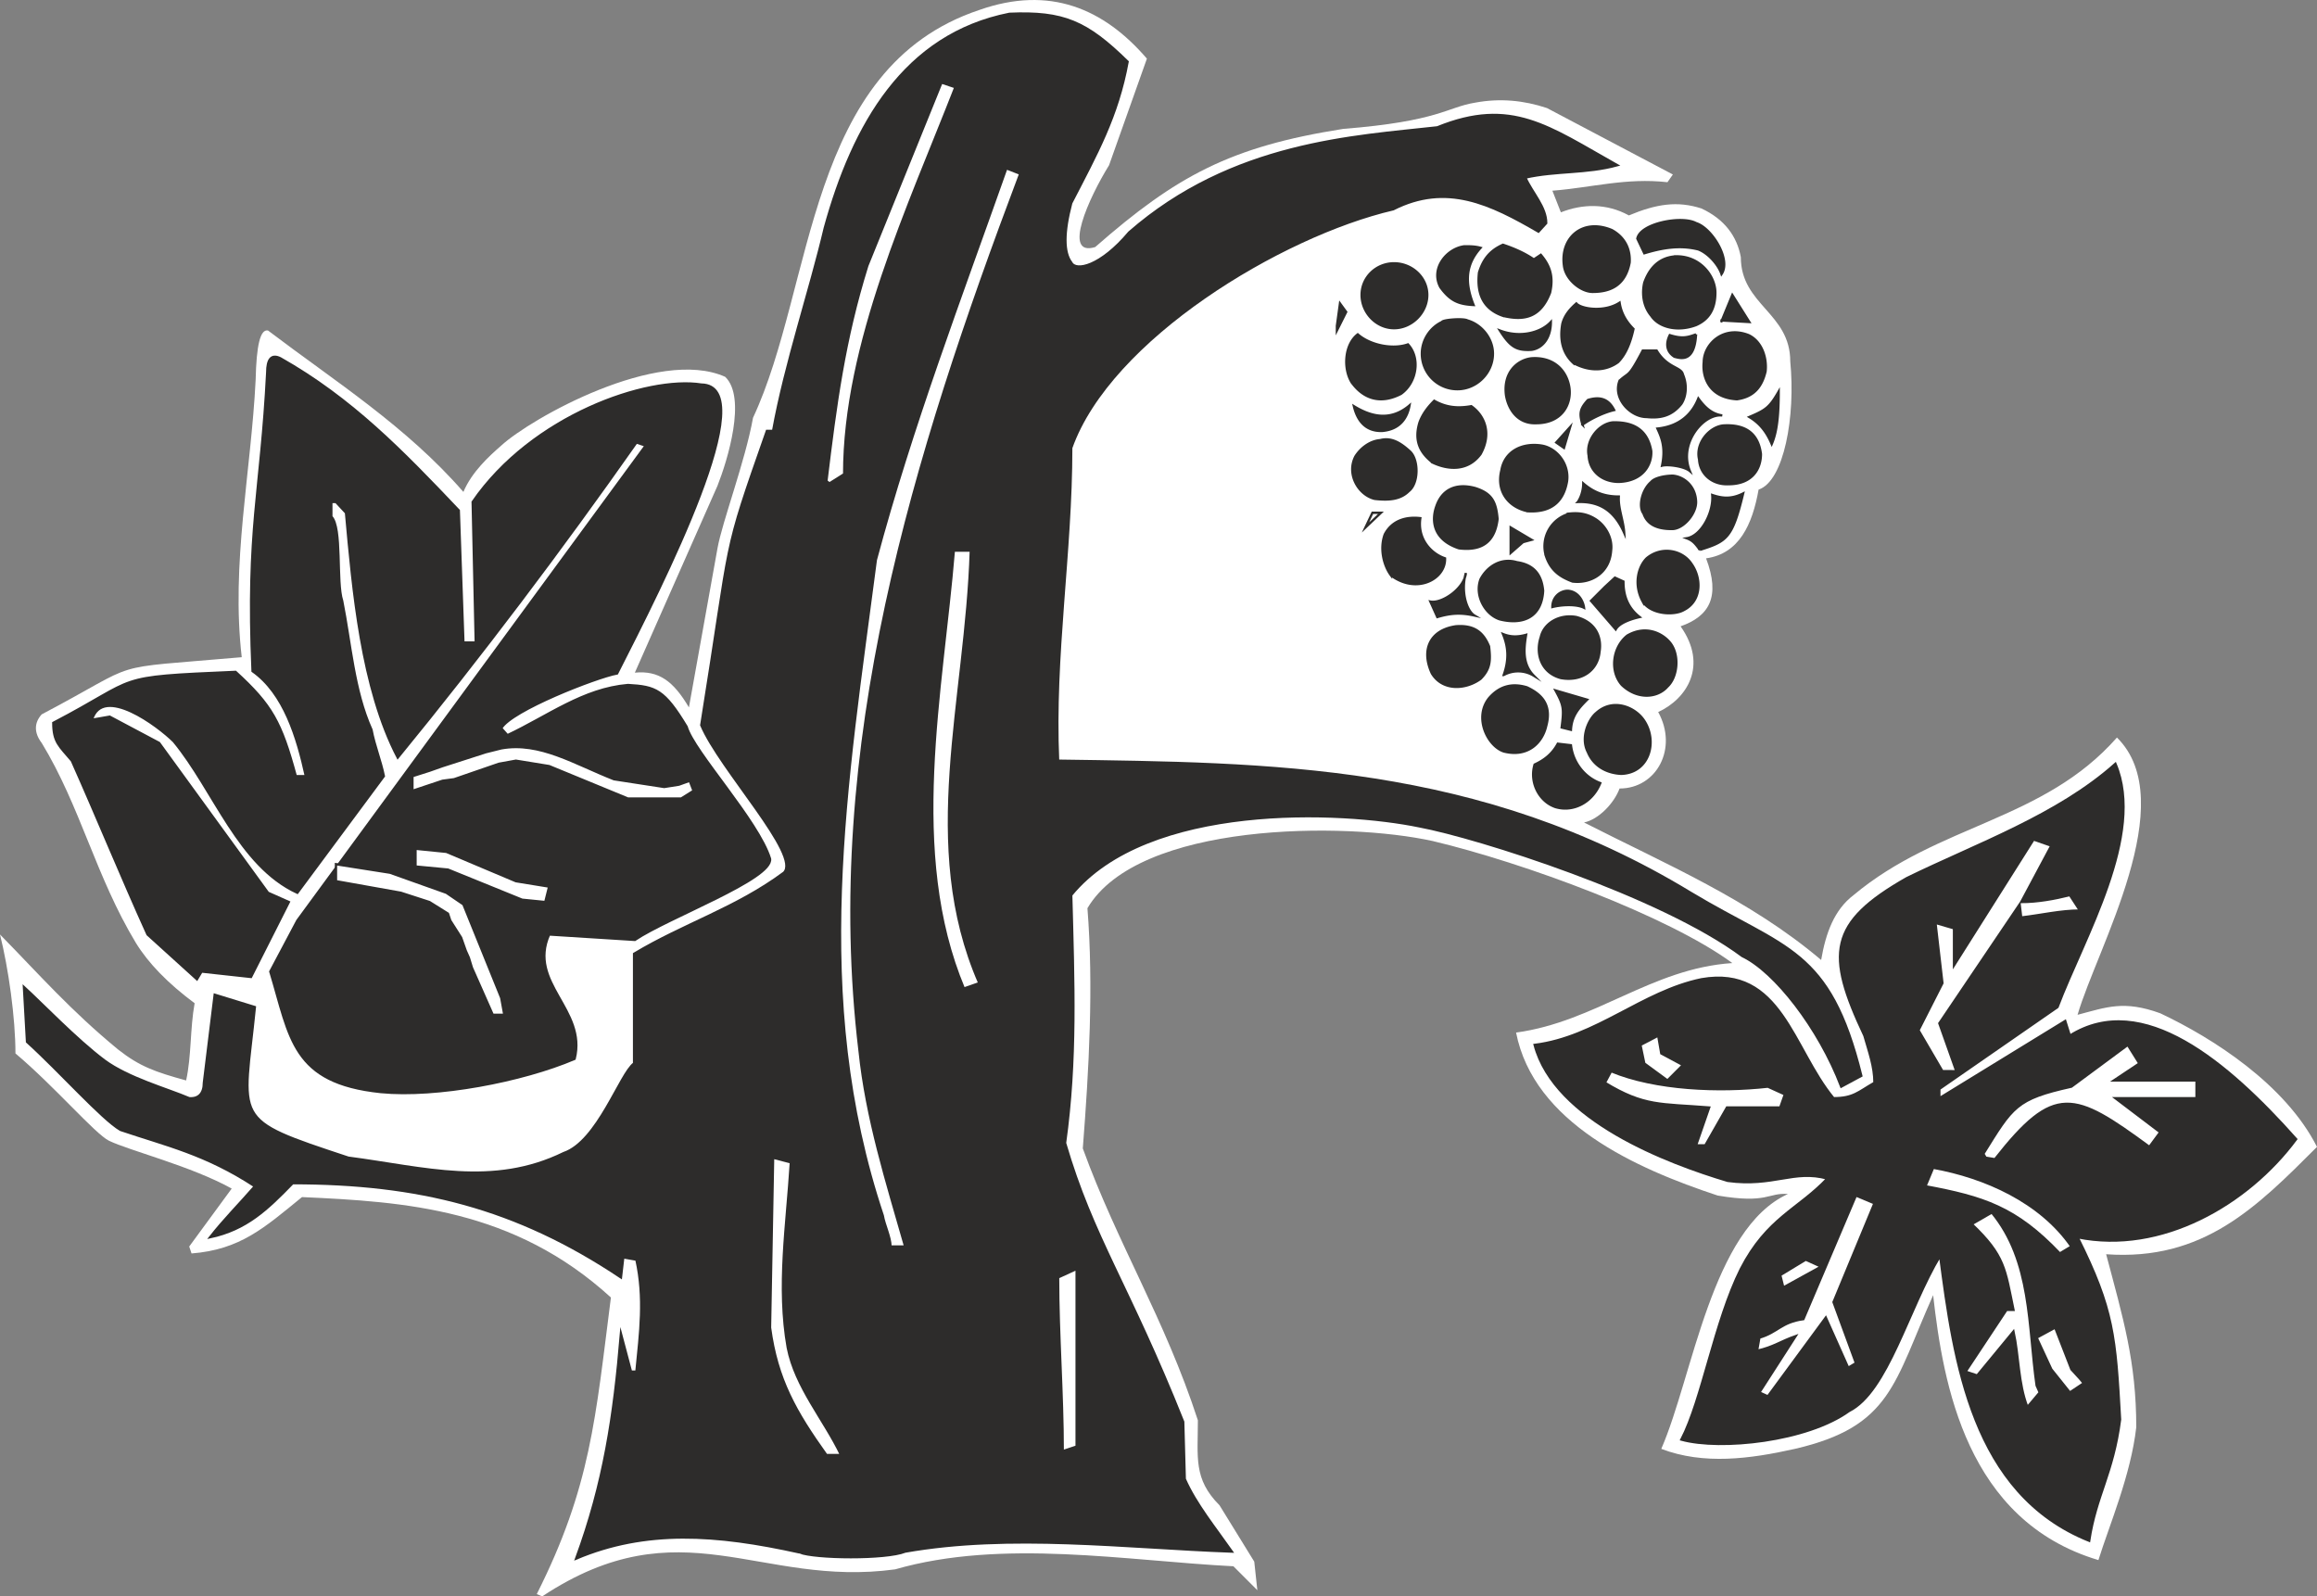 <svg xmlns="http://www.w3.org/2000/svg" width="288" height="198.422" viewBox="0 0 216 148.816"><rect x="0" y="0" width="216" height="148.816" fill="#808080" stroke="none"/><path d="M239.678 495.825c5.04-10.008 5.472-16.416 6.912-27.648-9.072-8.28-19.224-8.928-28.8-9.36-3.528 2.88-5.76 4.896-10.296 5.256l-.216-.648 3.96-5.4c-3.744-2.088-9.504-3.528-11.448-4.464-1.296-.648-5.04-5.04-8.712-8.136 0-3.312-.648-7.92-1.44-11.088 3.672 3.744 6.552 7.056 11.016 10.728 2.016 1.584 3.456 2.088 6.336 2.88.504-2.304.36-4.824.792-7.2-2.52-1.872-4.32-3.744-5.472-5.616-3.744-6.192-5.184-12.744-8.784-18.648-.72-.936-.72-1.872 0-2.664 9.72-5.112 5.472-4.176 18.648-5.328-1.008-8.712.864-17.208 1.296-25.848.072-3.24.432-4.752 1.152-4.608 6.264 4.752 12.888 8.928 18.216 15.048.792-1.872 2.376-3.312 3.528-4.32 2.736-2.52 14.616-9.216 20.88-6.408 2.016 1.944.216 7.776-.72 10.152l-7.704 17.424c2.232-.216 3.6.792 5.04 3.24l2.664-14.832c.432-2.448 2.592-8.136 3.312-12.168 5.76-12.312 4.896-32.616 21.096-38.016 6.552-2.304 11.592-.144 15.624 4.536l-3.528 9.936c-1.872 3.024-4.392 8.568-1.296 7.632 7.56-6.624 12.6-9.36 23.112-11.016 9-.72 9.648-2.016 12.312-2.448 2.304-.432 4.536-.216 6.696.504l11.736 6.192-.504.72c-3.888-.432-7.056.504-10.728.792l.792 2.016c2.016-.792 4.248-.864 6.336.288 2.592-1.08 4.536-1.368 6.768-.648 2.16 1.008 3.312 2.592 3.672 4.536 0 4.464 4.608 5.184 4.608 9.72.504 5.112-.576 11.16-2.952 11.952-.576 3.24-1.8 5.976-4.896 6.408 1.368 3.6.288 5.4-2.376 6.336 2.592 3.672.576 6.768-2.088 7.992 1.872 3.384-.144 7.128-3.6 7.128-.504 1.368-1.944 2.88-3.312 3.168 7.632 3.888 15.48 7.2 22.104 12.816.432-2.52 1.224-4.68 3.024-6.048 7.92-6.624 17.712-6.912 24.552-14.688 6.048 5.976-1.872 19.656-3.672 25.848 2.736-.72 4.32-1.368 7.704-.144 4.896 2.304 11.664 6.624 14.616 12.456-5.616 5.616-10.584 10.656-19.656 10.008 1.584 5.976 2.808 10.008 2.808 16.128-.504 4.464-2.52 9.144-3.528 12.384-12.312-3.672-14.472-16.416-15.408-24.696-3.672 8.208-3.888 12.24-12.888 14.328-4.176.936-8.496 1.512-12.456 0 2.952-6.768 4.68-20.52 11.808-23.76-1.872-.144-1.872.936-6.552.144-7.632-2.52-17.136-6.768-18.792-15.192 7.416-1.008 12.6-5.976 20.16-6.48-5.976-4.392-19.44-9.36-27.936-11.376-8.136-1.8-27.432-1.8-32.184 6.264.576 7.272.144 14.976-.432 22.392 3.24 8.928 7.632 15.84 10.728 25.344 0 3.456-.432 5.472 2.016 7.92l3.24 5.256.288 2.664-2.232-2.232c-9.936-.504-21.528-2.592-31.536.288-12.672 1.728-19.944-6.048-32.904 2.52zm-8.424-40.536c-8.712-.936-9.072-.864-16.416-4.104-1.944-.864-.936-5.184-.36-9.288 1.224 3.168 2.448 5.76 5.544 6.912 2.736 1.584 9.36 1.224 12.744.864 3.888-.648 7.56-1.368 11.232-2.88 1.08-.504.648-2.52.504-3.528-1.296-2.592-3.528-5.184-2.88-7.632l6.12.216v9.576l-1.512 2.52c-3.312 7.776-9.792 7.92-14.976 7.344zm98.784-33.984-3.672-.72c-12.312-2.952-24.768-3.672-36.648-3.672 0-5.544 0-11.52.648-18.72.144-3.24.216-6.192.36-8.712 3.528-9.36 14.832-15.48 18.36-17.496 5.904-2.664 11.448-5.544 17.064-4.968l1.584 1.008c-1.8 0-3.384 1.08-4.68 2.232-.792.864-3.528-.216-4.968.936-1.008-.864-.72-.648-1.872 0-2.592 3.24-3.888 4.104-2.808 8.208-.288 2.232.144 3.456.936 4.536-.216 1.224-.072 2.304.936 3.816-1.656 2.448-1.44 4.68.72 6.696-.144 2.088-.216 2.232 1.008 3.6-.288 2.736 1.008 5.112 4.248 5.688l.576 1.512c-1.584 3.096-.576 7.632 4.392 7.848-.144 3.672 1.224 5.472 4.392 5.832 0 .864.072 1.944.576 2.736z" style="fill:#fff" transform="translate(-189.638 -347.224)"/><path d="M264.158 491.937c-7.776-1.728-14.328-2.16-20.808.576 2.592-7.056 3.528-13.248 4.176-20.952l.936 3.528h.504c.36-3.672.792-6.84 0-10.44l-1.224-.216-.216 1.872c-9.792-6.552-18.936-8.784-30.6-8.784-2.376 2.448-4.32 4.32-7.704 5.04 1.296-1.656 2.736-3.096 4.176-4.752-4.608-3.024-8.28-3.816-12.528-5.256-1.728-1.008-5.688-5.472-8.712-8.208l-.288-5.112c1.656 1.512 4.896 4.896 7.488 6.84 2.232 1.656 5.904 2.664 7.92 3.528.864.072 1.368-.432 1.368-1.44l1.008-8.208 3.744 1.152c-1.08 10.8-2.376 10.368 8.712 14.04 7.128.936 13.464 2.808 20.088-.432 3.168-1.08 5.256-7.416 6.552-8.352v-10.224c4.68-2.808 9.504-4.248 13.968-7.56 1.656-1.584-5.976-9.648-7.704-13.752 2.952-18.36 1.872-15.336 6.12-27.432h.576c1.152-6.336 3.456-13.104 4.824-18.936 2.664-9.648 7.416-18 17.208-19.944 5.04-.216 7.2.72 11.016 4.464-.936 5.112-2.88 8.568-5.256 13.176-.72 2.736-.72 4.608 0 5.544.432.864 2.736.36 5.4-2.808 9.648-8.424 21.024-8.928 28.728-9.792 6.912-2.808 10.368-.072 16.776 3.528-2.88.792-5.688.504-8.568 1.152.648 1.44 1.944 2.736 1.944 4.248l-.72.792c-4.464-2.592-8.568-4.608-13.536-2.088-10.512 2.448-26.424 12.096-30.024 22.248 0 9.792-1.656 19.368-1.224 29.16 19.728.288 39.168.288 58.968 12.312 8.856 5.328 12.96 5.112 15.912 17.064l-1.872 1.008c-2.088-5.472-6.192-10.728-9.216-12.168-7.632-5.688-24.696-11.088-30.096-12.096-7.272-1.512-25.344-2.304-32.472 6.408.216 8.208.504 15.336-.576 23.112 2.592 8.856 5.904 13.176 11.016 25.992l.144 5.328c1.008 2.304 2.88 4.608 4.392 6.768-9.936-.36-20.664-1.728-30.456 0-1.8.72-8.424.648-9.864.072z" style="fill:#2d2c2b;stroke:#2d2c2b;stroke-width:.216;stroke-linecap:square;stroke-miterlimit:10.433" transform="translate(-189.638 -347.224)"/><path d="M370.502 464.289c-2.952 4.896-4.896 12.672-8.496 14.472-3.888 2.808-11.952 3.672-15.624 2.664 1.944-3.744 3.096-11.016 5.544-15.912 2.448-4.752 5.328-5.544 8.064-8.424-3.096-.864-5.04.792-9.288.216-5.544-1.656-16.128-5.616-18-12.672 5.76-.72 10.008-4.968 15.552-6.12 7.416-1.296 8.496 6.48 12.312 11.088 1.872 0 2.304-.576 3.816-1.44 0-1.512-.504-2.88-.936-4.392-3.6-7.632-3.384-10.512 3.96-14.688 6.48-3.168 14.04-5.832 19.44-10.656 2.808 6.624-2.952 16.2-5.4 22.68l-11.016 7.632v.864l11.736-7.2.432 1.368c6.768-4.248 14.688 2.448 21.096 9.648-4.536 6.12-12.6 10.728-20.376 9.144 3.384 6.768 3.528 9.288 3.96 16.992-.648 5.04-2.232 7.056-2.88 11.304-10.944-4.392-12.6-16.704-13.896-26.568zm-145.368-15.264c-8.28-.864-8.424-5.04-10.296-11.232l2.52-4.752 32.472-44.28-.864-.288c-6.984 9.936-14.472 19.872-22.248 29.376-3.384-6.48-4.176-15.624-4.824-22.824l-.936-1.008h-.432v1.368c1.008 1.008.432 6.12 1.008 7.848.792 3.96 1.08 8.352 2.736 12.024.288 1.512.864 2.88 1.152 4.32l-8.064 10.872c-5.472-2.52-7.776-9.576-11.52-14.112-1.44-1.44-6.624-5.328-7.632-2.016l1.656-.288 4.608 2.448 10.152 13.968 1.944.864-3.528 6.984-4.608-.504-.432.72-4.608-4.176c-2.448-5.4-4.68-10.872-7.056-16.2-1.152-1.368-1.728-1.728-1.728-3.528 8.28-4.32 5.256-4.248 16.992-4.752 3.384 3.096 4.248 4.68 5.616 9.72h.936c-.792-3.6-2.016-7.704-4.968-9.792-.576-13.32.792-16.56 1.368-27.864 0-1.152.36-1.728 1.224-1.296 6.624 3.744 11.376 8.64 16.632 14.184l.432 12.312h1.152l-.288-13.104c5.544-8.064 16.272-11.736 21.312-10.944 5.832.072-3.6 18.576-7.848 26.928-1.944.36-9.864 3.456-10.8 5.112l.576.648c3.816-1.8 7.056-4.32 11.232-4.68 2.592.144 3.384.432 5.472 3.888.648 2.304 6.696 8.784 7.776 12.312.288 1.872-9.504 5.472-12.6 7.56l-7.992-.504c-2.016 4.536 3.528 6.984 2.376 11.592-4.896 2.088-12.888 3.6-18.072 3.096z" style="fill:#2d2c2b;stroke:#2d2c2b;stroke-width:.216;stroke-linecap:square;stroke-miterlimit:10.433" transform="translate(-189.638 -347.224)"/><path d="M266.678 482.865c-2.88-4.032-4.608-7.056-5.256-11.88l.288-15.84 1.656.432c-.36 5.832-1.296 11.592-.288 17.28.72 3.672 3.384 6.696 4.968 10.008zm22.032-.36c0-5.4-.432-10.8-.432-16.2l1.728-.792v16.56zm89.928-4.105c-.864-2.231-.792-4.751-1.296-7.055l-3.384 4.104-1.08-.36 3.816-5.76h.648c-.792-3.816-.792-5.04-3.888-7.992l1.872-1.08c3.744 4.536 3.384 10.584 4.176 16.128l.288.648zm-24.192-1.007-.792-.36 3.384-5.256c-1.44.504-2.016 1.008-3.6 1.368l.216-1.224c1.728-.504 2.016-1.44 4.104-1.728l4.896-11.52 1.728.72-3.816 9.216 2.088 5.688-.72.432-2.088-4.68zm28.152-.36-1.728-2.16-1.368-2.952 1.728-.936 1.512 3.888.792.864.36.432z" style="fill:#fff;stroke:#2d2c2b;stroke-width:.216;stroke-linecap:square;stroke-miterlimit:10.433" transform="translate(-189.638 -347.224)"/><path d="m355.886 467.24-.288-1.151 2.376-1.44 1.44.648zm25.776-3.167c-4.104-4.32-7.128-5.256-12.528-6.264l.72-1.728c4.824.864 10.008 3.168 12.888 7.344zm-109.008-.648c0-.864-.576-2.016-.72-2.88-6.84-20.448-3.384-40.104-.648-61.128 3.312-12.384 7.92-24.48 12.168-36.504l1.296.504c-9.936 26.352-18.36 53.496-14.976 81.792.648 6.264 2.52 12.168 4.248 18.216zm102.096-8.28-.216-.36c2.736-4.392 3.024-5.112 8.208-6.264l5.256-3.888 1.08 1.728-2.376 1.584h7.704v1.656h-7.56l4.176 3.168-1.008 1.368c-7.056-5.184-8.856-5.904-14.4 1.152zm-26.136-1.152h-.864l1.224-3.528c-4.536-.36-6.048-.072-9.72-2.304l.576-1.08c4.176 1.728 10.08 1.944 14.616 1.44l1.584.72-.432 1.224h-4.968z" style="fill:#fff;stroke:#2d2c2b;stroke-width:.216;stroke-linecap:square;stroke-miterlimit:10.433" transform="translate(-189.638 -347.224)"/><path d="m345.086 447.945-2.16-1.584-.36-1.728 1.656-.864.288 1.656 2.016 1.08zm25.632-.865-2.232-3.815 2.232-4.392-.648-5.616 1.728.504v3.456l7.416-11.736 1.656.576-2.808 5.256c1.512 0 3.096-.288 4.536-.648l.936 1.44c-1.8 0-3.6.432-5.472.648l-.144-1.224-7.488 11.088 1.584 4.464zm-135.144-5.255-1.944-4.392-.288-.936-.288-.648-.432-1.224-1.008-1.584-.216-.648-1.728-1.08-2.664-.864-6.048-1.08v-1.584l5.04.792 5.256 1.872 1.584 1.08 3.528 8.712.288 1.584zm43.92-2.448c-5.328-12.672-2.016-27.72-.936-40.824h1.584c-.432 14.04-4.824 27.432.792 40.32zm-41.184-8.28-6.912-2.808-3.024-.288v-1.656l2.88.288 6.48 2.736 3.096.504-.36 1.44zm9.864-9.432-7.344-3.024-3.096-.504-1.584.288-4.176 1.44-1.08.144-2.808.936v-1.368l1.584-.504 1.224-.432 4.032-1.296 1.44-.36c3.6-.648 6.84 1.44 10.512 2.88l4.68.72 1.368-.216 1.008-.36.36.936-1.152.72zm68.76-25.272.648-1.368h.792z" style="fill:#fff;stroke:#2d2c2b;stroke-width:.216;stroke-linecap:square;stroke-miterlimit:10.433" transform="translate(-189.638 -347.224)"/><path d="M332.054 394.88c-1.728-.36-2.952-1.8-2.448-3.815.288-1.728 1.872-2.592 3.744-2.304 1.368.216 2.592 1.656 2.376 3.312-.288 1.728-1.296 2.952-3.672 2.808zm-6.408 3.457c-2.592-.864-2.52-2.808-2.088-3.96.504-1.44 1.728-2.16 3.6-1.656 1.584.504 1.944 1.296 2.088 2.88-.288 2.448-1.8 2.952-3.6 2.736zm-2.448-7.992c-1.008-.792-1.8-1.872-1.224-3.744.288-.792.792-1.44 1.368-2.016 1.152.648 2.232.72 3.456.504 1.224.864 1.944 2.52.864 4.464-1.224 1.656-3.096 1.44-4.464.792zm-4.68-2.952c-1.656.072-2.376-1.08-2.664-2.304 1.296.792 3.24 1.584 5.184-.072-.216 1.224-.936 2.232-2.52 2.376zm-2.52 2.376c.504-.792 1.368-1.44 2.304-1.512 1.08-.288 1.944.288 2.808 1.08.792.792.792 2.952-.144 3.672-.792.792-1.872.864-3.168.72-1.512-.36-2.664-2.304-1.8-3.96zm11.016-14.112c-1.368-.072-2.16-.36-3.096-1.656-.936-1.728.576-3.6 2.232-3.816.504 0 1.008 0 1.512.144-1.368 1.512-1.512 3.168-.648 5.328zm-.576 1.44c1.296.36 2.376 1.656 2.376 3.096 0 1.8-1.512 3.312-3.312 3.312a3.303 3.303 0 0 1-3.312-3.312c0-1.296.792-2.448 1.872-2.952.072-.216 2.016-.36 2.376-.144zm9.864 3.96c-.936-.864-1.296-2.088-1.008-3.672.216-.792.72-1.368 1.296-1.872.432.504 2.592.864 4.032-.072.144.936.576 1.728 1.296 2.448-.288 1.296-.72 2.376-1.44 3.096-1.08.792-2.592.936-4.176.072zm-3.888-1.224c-1.368.072-1.944-.216-2.952-1.8 1.872.72 3.816.216 4.752-.792 0 1.512-.792 2.448-1.8 2.592zm0 .792c2.16-.144 3.312 1.224 3.528 2.736.216 1.584-.72 3.312-3.096 3.312-1.728.072-2.592-1.296-2.808-2.592-.288-2.16 1.08-3.312 2.376-3.456zm17.712-3.456 1.008-2.448 1.584 2.52-2.592-.144m2.52 1.368c1.224.576 1.728 2.088 1.584 3.384-.36 1.512-1.152 2.376-2.664 2.592-2.664-.144-3.24-2.16-3.096-3.456 0-1.656 1.8-3.456 4.176-2.52zm-14.544-4.032c-1.08 0-2.52-1.152-2.664-2.448-.36-2.592 1.728-4.464 4.464-3.312 1.296.72 1.728 1.872 1.656 3.024-.432 2.304-2.016 2.736-3.456 2.736zm-8.352 2.232c-1.872-.648-2.448-2.088-2.232-4.032.36-1.152.936-2.016 2.232-2.592.864.288 1.944.72 2.88 1.368l.648-.432c.792.936 1.224 1.944.864 3.528-.864 2.232-2.304 2.664-4.392 2.16zm-10.152-4.896c1.656 0 3.096 1.296 3.096 2.952s-1.44 3.096-3.096 3.096c-1.656 0-3.024-1.44-3.024-3.096 0-1.656 1.368-2.952 3.024-2.952zm-5.328 6.264v-.432l.288-2.088.576.792zm33.48.36c-.144 2.664-1.44 2.232-2.016 2.088-.792-.504-.792-1.296-.432-2.016 1.152.36 1.656.216 2.448-.072zm-32.112 4.464c-.792-1.296-.648-3.528.576-4.464 1.152 1.008 3.24 1.44 4.68.936 1.152 1.224.864 3.528-.648 4.608-1.944 1.008-3.528.432-4.608-1.08zm27.288-12.024-.648-1.368c.288-1.44 4.176-2.16 5.472-1.44 1.44.432 3.312 3.384 2.376 4.752-.288-.864-1.224-1.944-2.16-2.304-1.728-.432-3.384-.144-5.04.36zm3.024.288c2.232 0 3.6 1.872 3.6 3.384 0 1.584-.648 2.52-1.8 3.024-1.728.648-3.456.216-4.176-.864-.792-.936-.864-2.16-.648-3.096.288-.792 1.008-2.376 3.024-2.448zm-3.168 32.184c-.864-1.584-.432-3.24.36-4.032 1.368-1.152 3.312-.792 4.176.504.936 1.296 1.008 3.456-.72 4.32-.864.504-3.024.432-3.816-.792zm-6.048-9.288c.288-.432.504-1.08.504-1.728 1.08.936 2.16 1.224 3.312 1.224-.072 1.08.432 2.232.504 3.384-.864-1.944-2.16-2.952-4.32-2.88zm-.72 1.08c.792-.072 1.584 0 2.448.576.936.648 1.512 1.8 1.368 2.88-.144 2.088-1.872 3.096-3.6 2.88-.936-.36-1.944-.864-2.448-2.304a3.14 3.14 0 0 1 2.232-4.032zm9.576-3.528c.936.072 2.088.864 2.16 2.376.072 1.152-1.224 2.664-2.304 2.592-1.224 0-2.232-.36-2.592-1.44-.504-.648-.144-2.232.72-2.952.288-.36 1.224-.576 2.016-.576zm2.448-1.512c-.36-1.512.936-3.024 2.232-3.168 2.304-.144 3.312.936 3.528 2.664 0 1.368-.792 2.808-3.024 2.808-1.512.072-2.664-.936-2.736-2.304zm2.16-4.104c-1.728-.216-4.104 2.592-3.024 5.184-.504-.432-2.016-.648-2.592-.504.36-1.728-.072-2.664-.432-3.456 2.088-.216 3.24-1.368 3.816-2.808.576.792 1.224 1.44 2.232 1.584zm-12.456 3.744c-.288-1.44.936-2.952 2.232-3.096 2.304-.072 3.312 1.008 3.6 2.664.072 1.296-.792 2.808-3.024 2.88-1.584 0-2.736-1.008-2.808-2.448zm-.576-2.88c-.288-1.008-.288-1.44.504-2.304 1.152-.36 1.944-.072 2.448.936-.936.216-2.16.792-2.952 1.368zm3.456-4.104c.936-.864.792-.216 2.16-2.808h1.296c1.008 1.656 2.304 1.512 2.448 2.232.432 1.008.288 2.088-.144 2.736-.864 1.08-1.872 1.368-3.24 1.224-1.512 0-3.168-1.728-2.52-3.384zm-21.312 18.144c-.648-.864-1.08-2.448-.576-3.816.72-1.368 2.088-1.656 3.312-1.512-.288 1.944 1.008 3.312 2.304 3.744.072 1.944-2.664 3.384-5.04 1.584zm11.16-2.088v-2.376l1.944 1.152-.792.216zm.576.864c1.512.216 2.304 1.08 2.448 2.664-.144 2.592-2.016 3.168-4.032 2.664-1.368-.432-2.376-2.232-1.8-3.744.648-1.224 1.944-2.016 3.384-1.584zm6.264 4.248c-.72-.36-2.088-.288-2.952-.072 0-.936.72-1.512 1.44-1.512 1.008.072 1.44 1.008 1.512 1.584zm-.72.864c1.872.504 2.376 1.944 2.16 3.24-.144 1.656-1.584 2.808-3.6 2.448-1.872-.504-2.376-2.304-1.872-3.816.288-1.296 1.728-2.16 3.312-1.872zm5.904 0c-.648.144-1.872.504-2.232 1.152l-2.304-2.664 1.296-1.296.936-.864.792.36c0 1.008.216 2.304 1.512 3.312zm2.88 2.448c.864 1.152.648 3.168-.288 4.032-.936 1.08-2.808 1.224-4.248-.144-1.152-1.296-.864-3.528.504-4.608 1.728-1.008 3.312-.216 4.032.72zm2.736-8.712c-.432-.576-.648-.864-1.224-1.08 1.368-.216 2.52-2.448 2.376-4.032.864.288 1.728.432 2.88-.144-1.008 4.176-1.512 4.464-4.032 5.256zm4.608-12.384c1.512-.648 1.872-.864 2.736-2.376 0 2.52-.216 3.888-.648 4.896-.432-1.008-1.008-1.872-2.088-2.52zm-17.28 2.88-.72-.504 1.296-1.44zm5.328 30.384c-1.44-.072-2.592-.792-3.096-2.016-.72-1.368.072-3.096.792-3.672 1.512-1.368 3.528-.576 4.392.648 1.368 1.944.576 4.968-2.088 5.04zm-6.12 3.096c-1.512-.504-2.448-2.304-1.944-3.96.936-.432 1.656-1.008 2.16-1.944l1.224.144c.216 1.728 1.368 3.024 2.736 3.528-.72 1.8-2.52 2.736-4.176 2.232m1.44-7.2-.864-.216c.216-1.728.216-2.016-.576-3.456l2.952.864c-.792.792-1.44 1.512-1.512 2.808zm-6.264-5.112c.504-1.44.432-2.592-.072-3.816.72.288 1.368.288 2.16.072-.216 1.296-.36 2.736.72 3.816a2.803 2.803 0 0 0-2.808-.072zm2.16 1.152c1.224.576 2.376 1.512 1.8 3.6-.36 1.584-1.728 2.952-3.96 2.376-1.512-.504-2.808-3.168-1.368-4.968.936-1.08 2.088-1.44 3.528-1.008zm-8.352-6.552-.648-1.44c1.08.216 3.168-1.224 3.312-2.664-.504 1.728.072 3.528.792 3.96-1.296-.288-2.232-.216-3.456.144zm1.728.864c1.8-.144 2.592.648 3.096 1.872.144 1.296.144 2.088-.792 3.024-1.368 1.008-3.528 1.152-4.536-.504-1.008-2.16-.216-4.032 2.232-4.392z" style="fill:#2d2c2b;stroke:#2d2c2b;stroke-width:.216;stroke-linecap:square;stroke-miterlimit:10.433" transform="translate(-189.638 -347.224)"/><path d="m266.966 392.289-.288-.216c.864-7.128 1.656-13.176 3.816-20.088l6.912-17.064 1.296.432c-4.32 11.088-10.368 23.904-10.368 36.072z" style="fill:#fff;stroke:#2d2c2b;stroke-width:.216;stroke-linecap:square;stroke-miterlimit:10.433" transform="translate(-189.638 -347.224)"/></svg>
